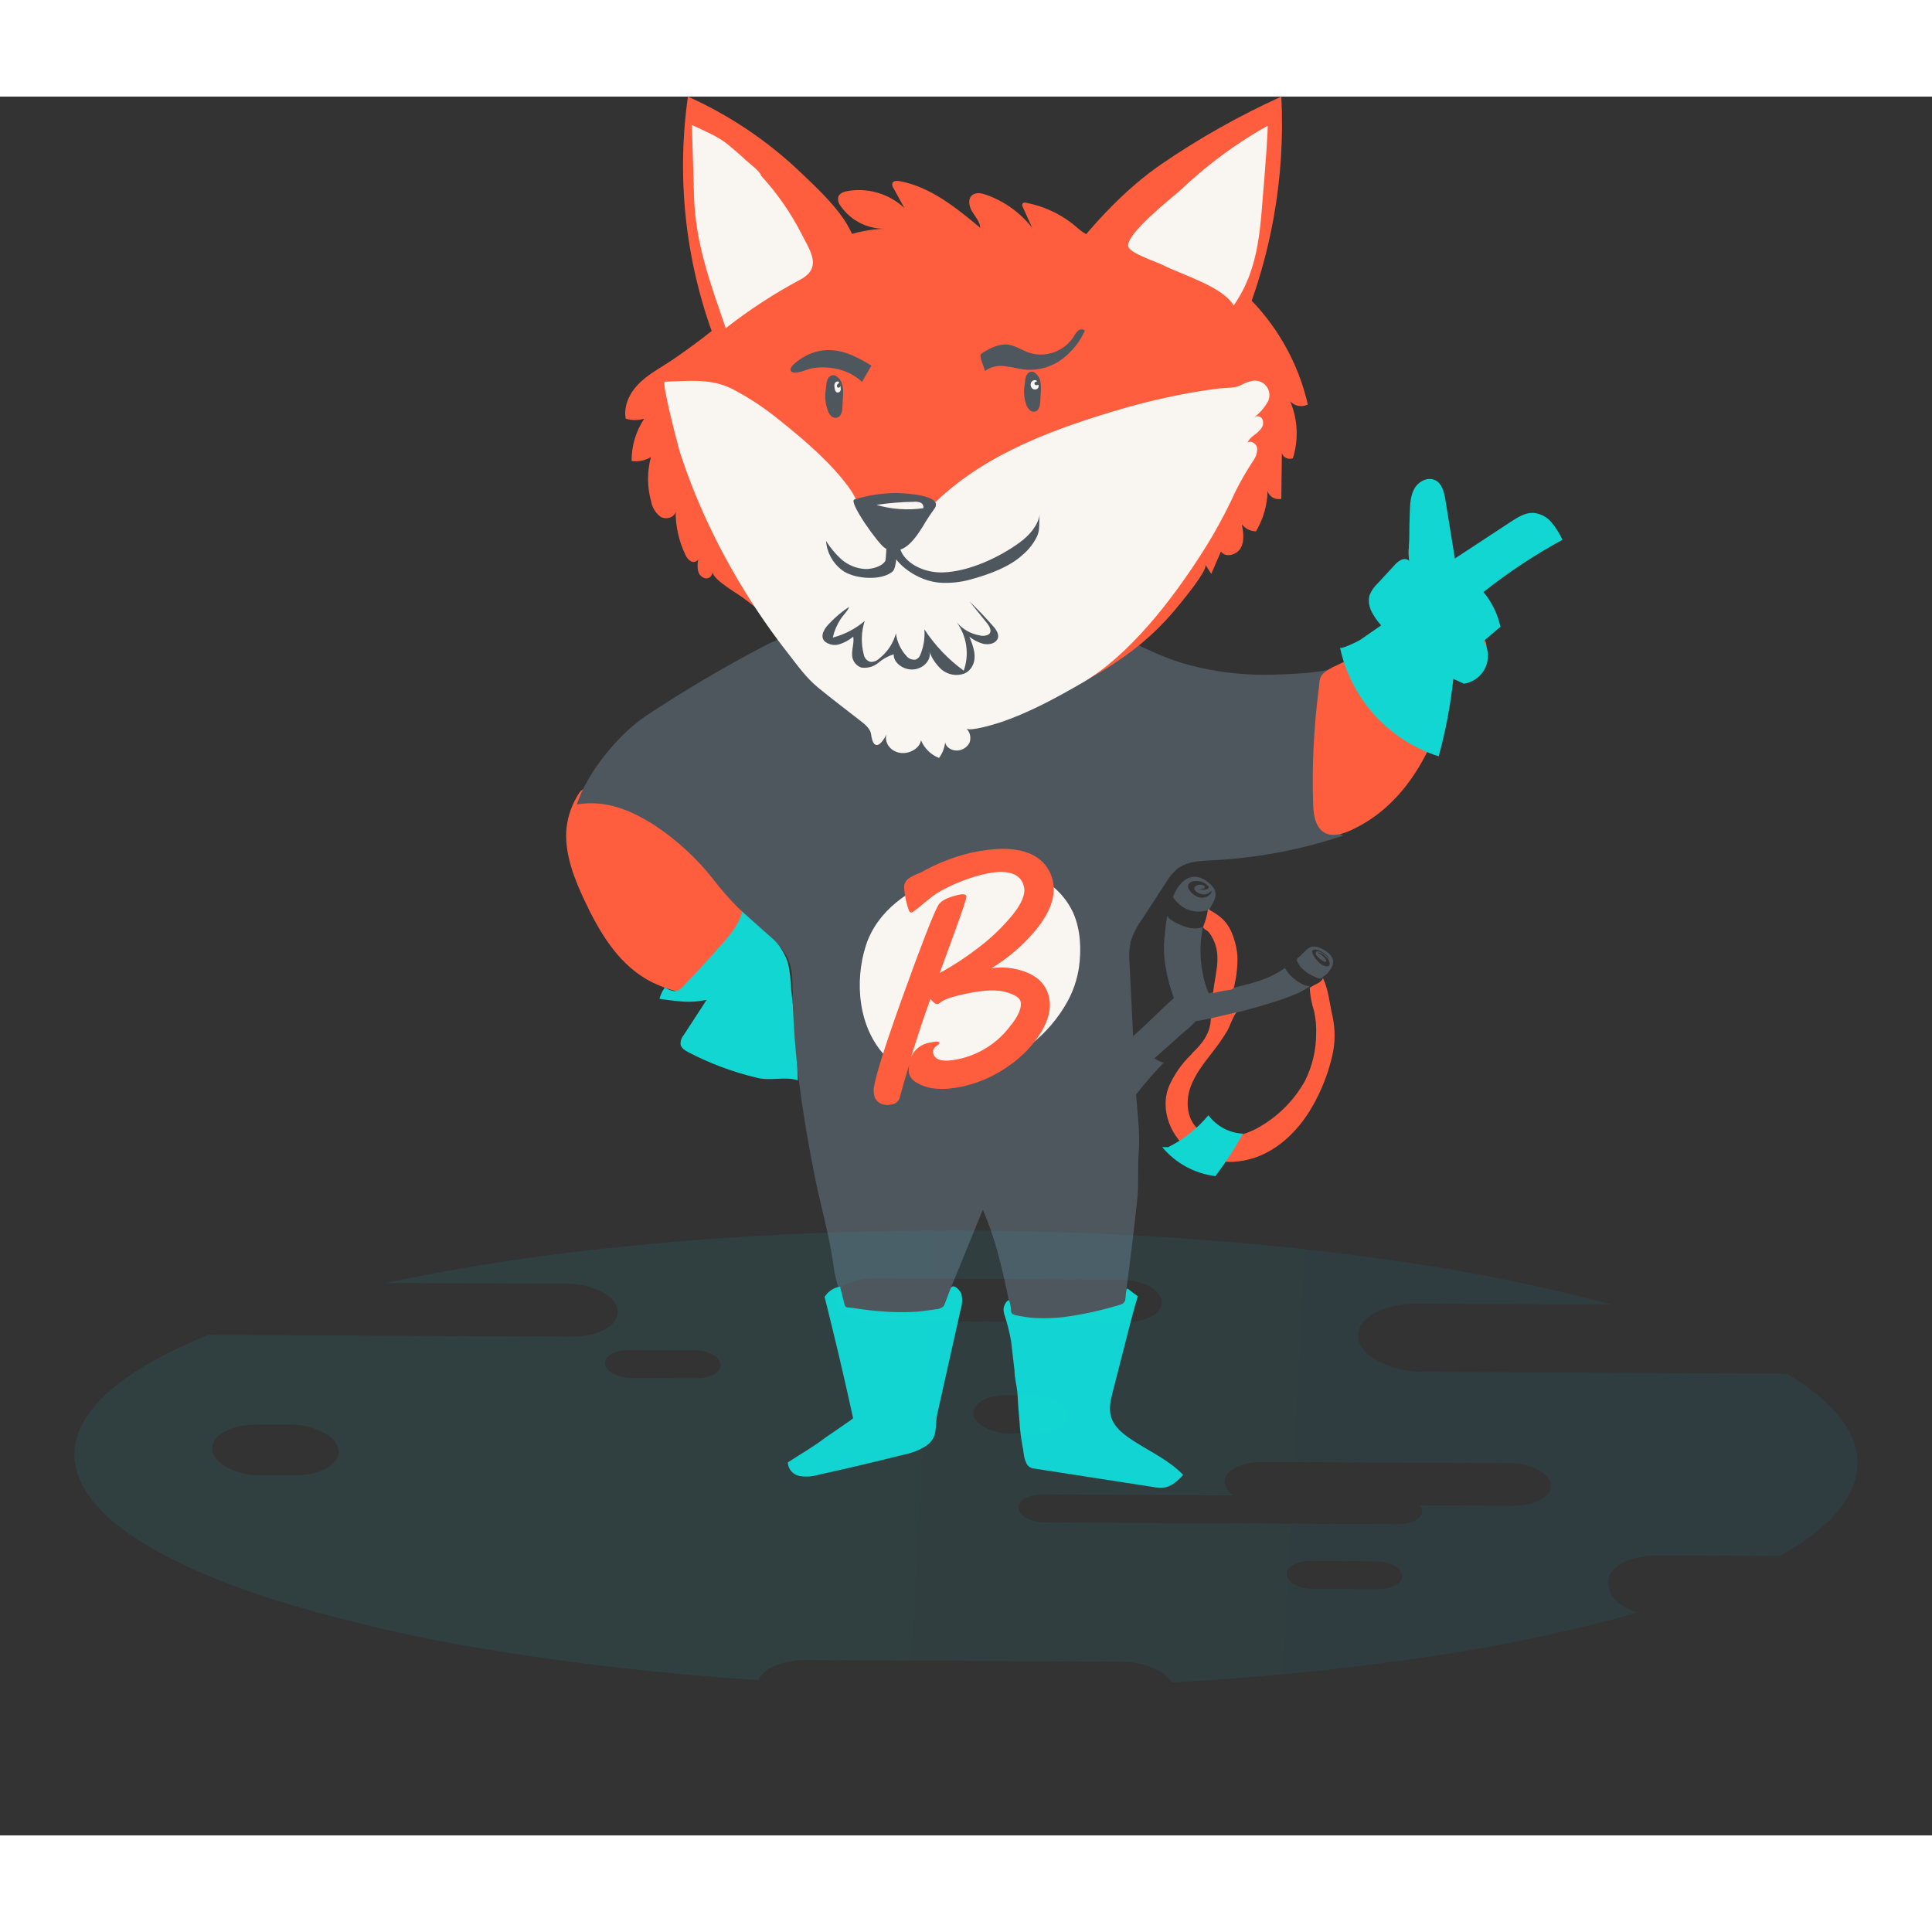 <svg id="ecQdtyBIjq41" xmlns="http://www.w3.org/2000/svg" xmlns:xlink="http://www.w3.org/1999/xlink" viewBox="0 0 500 450" width="450px" shape-rendering="geometricPrecision" text-rendering="geometricPrecision"><rect x="0" y="0" width="500" height="450" fill="#333333" stroke="none"/><defs><linearGradient id="ecQdtyBIjq441-fill" x1="63.907" y1="52.861" x2="409.237" y2="70.958" spreadMethod="pad" gradientUnits="userSpaceOnUse"><stop id="ecQdtyBIjq441-fill-0" offset="0%" stop-color="rgb(18,214,209)"/><stop id="ecQdtyBIjq441-fill-1" offset="100%" stop-color="rgb(18,169,214)"/></linearGradient></defs><g id="ecQdtyBIjq42"><g id="ecQdtyBIjq43"><path id="ecQdtyBIjq44" d="M0,190.44C-0.19,196.6,2.16,202.55,4.79,208.13C8.48,215.98,13.12,223.88,20.58,228.3C25.47,231.2,31.17,232.3,36.74,233.46C41.56,234.41,46.42,235.37,51.33,235.28C53.9,235.23,56.96,234.53,57.86,232.12C58.54,230.28,57.64,228.27,56.72,226.55C53.001,219.81,48.747,213.38,44,207.32C41,203.46,37.66,199.94,34.36,196.37C32.604,194.71,31.004,192.892,29.58,190.94C28.645,189.275,27.51,187.73,26.2,186.34C21.949,182.198,16.424,179.612,10.52,179C9.058,178.847,7.586,178.823,6.12,178.93C4.17,179.08,3.82,179.41,2.84,181.09C1.147,183.929,0.172,187.139,0,190.44Z" transform="matrix(1 0 0 1 146.525 0)" fill="rgb(255,94,62)" stroke="none" stroke-width="1"/><path id="ecQdtyBIjq45" d="M40.22,219.45C43.04,216.27,46.04,212.6,45.79,208.35C45.84,209.2,49.02,211.78,49.66,212.56C50.79,213.94,51.66,215.56,52.85,216.89C54.464,218.633,55.812,220.604,56.85,222.74C58.1,225.57,58.03,229.38,58.38,232.43Q59.64,243.43,59.96,254.58C56.49,253.52,52.96,254.82,49.41,253.94C43.221,252.477,37.239,250.25,31.6,247.31C30.73,246.84,29.79,246.24,29.6,245.31C29.548,244.429,29.838,243.562,30.41,242.89L36.36,233.75C34.267,234.212,32.116,234.357,29.98,234.18C29.34,234.18,24.12,233.58,24.15,233.47C24.431,232.416,24.909,231.425,25.56,230.55C26.253,231.02,27.036,231.341,27.86,231.49C29.53,231.66,30.76,229.63,31.86,228.56C34.76,225.61,37.49,222.53,40.22,219.45Z" transform="matrix(1 0 0 1 146.525 0)" fill="rgb(18,214,209)" stroke="none" stroke-width="1"/><path id="ecQdtyBIjq46" d="M189.69,231.89C190.11,231.61,190.59,231.4,191.03,231.15C191.517,230.831,192.025,230.543,192.55,230.29C191.559,230.188,190.608,229.845,189.78,229.29C188.853,228.75,188.01,228.076,187.28,227.29C186.881,226.85,186.523,226.375,186.21,225.87C186.166,225.795,186.126,225.719,186.09,225.64C186.068,225.605,186.031,225.583,185.99,225.58C185.967,225.574,185.943,225.574,185.92,225.58C185.45,225.87,185.03,226.21,184.54,226.48C183.8,226.9,183.03,227.28,182.29,227.7C180.394,228.523,178.434,229.192,176.43,229.7Q173.3,230.51,170.19,231.2L166.29,232.07C165.675,230.647,165.202,229.166,164.88,227.65C164.517,225.964,164.289,224.252,164.2,222.53C164.109,220.734,164.183,218.933,164.42,217.15C164.52,216.39,164.66,215.64,164.82,214.91C162.37,215.83,159.89,214.91,157.66,213.72C156.51,213.12,155.86,212.65,155.58,212.02C155.291,213.466,155.097,214.929,155,216.4C154.578,219.284,154.611,222.216,155.1,225.09C155.564,227.888,156.288,230.636,157.26,233.3C153.15,236.97,149.35,241.08,145.04,244.53C142.41,246.64,137.59,249.3,141.96,252.76C144.36,254.68,147.66,252.66,149.57,251.11C152.15,249.01,154.63,246.79,157.09,244.56C158.64,243.15,160.18,241.85,161.77,240.48C162.141,240.056,162.539,239.655,162.96,239.28C170.121,238.016,177.185,236.252,184.1,234C185.999,233.394,187.865,232.69,189.69,231.89Z" transform="matrix(1 0 0 1 146.525 0)" fill="rgb(79,87,94)" stroke="none" stroke-width="1"/><path id="ecQdtyBIjq47" d="M166.85,209.65C168.54,206.85,168.65,205.22,165.91,203.16C161.76,200.04,158.59,203.21,157.03,207.16L157.03,207.16C157.13,207.31,157.24,207.45,157.34,207.59C158.161,208.708,159.238,209.613,160.48,210.23C161.111,210.531,161.786,210.73,162.48,210.82C162.7,210.82,162.92,210.9,163.15,210.91C163.41,210.925,163.67,210.925,163.93,210.91C164.637,210.881,165.338,210.77,166.02,210.58C166.133,210.588,166.247,210.588,166.36,210.58C166.53,210.2,166.68,209.92,166.85,209.65ZM163.65,207.2C162.669,206.867,161.832,206.207,161.28,205.33C161.087,205.085,160.965,204.79,160.93,204.48C160.922,204.122,161.072,203.778,161.34,203.54C161.603,203.299,161.929,203.136,162.28,203.07C163.767,202.776,165.296,203.307,166.28,204.46L166.28,204.46C166.59,205.06,165.28,205.29,164.93,205.28C164.406,205.241,163.893,205.116,163.41,204.91C163.935,205.11,164.515,205.11,165.04,204.91C165.2,204.84,165.36,204.69,165.32,204.52C165.29,204.432,165.23,204.358,165.15,204.31C164.517,203.862,163.677,203.838,163.02,204.25C162.832,204.351,162.684,204.513,162.6,204.71C162.533,204.957,162.58,205.222,162.73,205.43C162.886,205.629,163.079,205.796,163.3,205.92C163.874,206.299,164.553,206.488,165.24,206.46C165.939,206.426,166.578,206.053,166.95,205.46C167.07,205.88,166.904,206.329,166.54,206.57C165.754,207.273,164.657,207.512,163.65,207.2Z" transform="matrix(1 0 0 1 146.525 0)" fill="rgb(79,87,94)" stroke="none" stroke-width="1"/><path id="ecQdtyBIjq48" d="M195.88,227.8L196.74,227.14C197.053,226.864,197.331,226.552,197.57,226.21C197.783,225.927,197.971,225.626,198.13,225.31C198.431,224.758,198.54,224.121,198.44,223.5C198.16,221.9,196.44,220.94,195.08,220.34C194.44,220.01,193.712,219.891,193,220C192.421,220.172,191.897,220.493,191.48,220.93C191.09,221.29,190.73,221.67,190.35,222.04C190.11,222.26,189.86,222.47,189.63,222.69C189.4,222.91,189.15,223.02,189.1,223.28C189.075,223.382,189.075,223.488,189.1,223.59C189.452,224.508,190.034,225.321,190.79,225.95L191.26,226.36C192.282,227.131,193.419,227.735,194.63,228.15C194.767,228.216,194.918,228.251,195.07,228.25C195.382,228.194,195.667,228.036,195.88,227.8ZM196.56,225.06C195.721,224.846,194.978,224.356,194.45,223.67C193.789,223.04,193.307,222.246,193.05,221.37C192.91,220.55,194.05,220.73,194.51,220.85C195.559,221.201,196.5,221.818,197.24,222.64L197.58,223.18C196.93,222.42,196.121,221.812,195.21,221.4C194.69,221.18,193.93,220.97,193.99,221.78C193.99,222.35,195.23,223.29,195.64,223.58C196.42,224.13,197.1,224.08,196.45,223.11C195.947,222.455,195.291,221.933,194.54,221.59L194.65,221.48C195.669,221.727,196.562,222.339,197.16,223.2C197.75,224,197.92,225.31,196.56,225.06Z" transform="matrix(1 0 0 1 146.525 0)" fill="rgb(79,87,94)" stroke="none" stroke-width="1"/><path id="ecQdtyBIjq49" d="M198,188.81C196.4,186.93,196.3,184.95,196,181.13C195.658,176.041,195.762,170.931,196.31,165.86C196.96,159.69,197.56,153.65,198.54,147.51C198.24,149.38,182.24,149.65,180.35,149.64C174.055,149.608,167.788,148.802,161.69,147.24C155.81,145.74,150.69,143.24,145.33,140.65C139.57,137.81,132.51,136.52,126.16,135.89C119.27,135.21,112.49,137.01,105.74,136.51C103.62,136.35,101.61,135.51,99.5,135.25C95.828,134.885,92.134,134.801,88.45,135C75.81,135.28,62.23,136.42,50.93,142.36C40.639,147.76,30.627,153.674,20.93,160.08C13.63,164.91,5.48,174.78,2.75,183.2C10.35,181.91,16.91,184.74,23.14,188.75C28.775,192.528,33.789,197.16,38,202.48C39.98,205.083,42.132,207.552,44.44,209.87C47.05,212.32,49.77,214.64,52.44,217.06C54.396,218.654,56.032,220.605,57.26,222.81C58.59,225.58,58.57,228.81,58.61,231.81C58.8,247.94,61.24,263.94,64.39,279.73C65.9,287.31,68.18,294.92,69.18,302.58C70.04,309.19,73.56,315.89,75.49,322.36C75.65,322.88,86.93,321.07,87.93,320.89C93.18,319.97,96.24,316.41,98.23,311.55L107.83,288.09C111.83,297.25,113.56,306.76,115.59,316.48C115.773,317.755,116.19,318.986,116.82,320.11C118.248,322.028,120.543,323.101,122.93,322.97C125.93,322.97,128.93,321.9,131.93,321.7C132.65,321.65,143.19,320.7,142.99,321.9C144.33,313.85,145.41,305.75,146.4,297.66Q147.16,291.45,147.81,285.23C148.23,281.23,147.86,277.05,148.19,273C148.62,267.72,147.66,262,147.4,256.68L145.8,224.4C145.617,222.503,145.712,220.59,146.08,218.72C146.716,216.67,147.689,214.74,148.96,213.01L155.13,203.54C155.925,202.16,156.938,200.917,158.13,199.86C160.61,197.93,163.99,197.81,167.13,197.65C178.662,197.074,190.062,194.938,201.02,191.3C199.901,190.617,198.884,189.779,198,188.81Z" transform="matrix(1 0 0 1 146.525 0)" fill="rgb(79,87,94)" stroke="none" stroke-width="1"/><path id="ecQdtyBIjq410" d="M188.06,93.61C187.509,93.816,186.898,93.792,186.364,93.544C185.83,93.296,185.418,92.844,185.22,92.29L185.08,104.1C183.553,104.468,182,103.596,181.52,102.1C181.433,105.77,180.399,109.356,178.52,112.51C177.086,112.497,175.738,111.821,174.87,110.68C175.24,112.68,175.59,114.97,174.59,116.8C173.59,118.63,170.65,119.43,169.45,117.73L166.95,123.52L165.4,121.11C166.28,122.47,158.67,131.5,157.64,132.74C154.348,136.694,150.618,140.26,146.52,143.37C138.22,149.67,127.59,155.37,117.35,157.54C114.85,158.06,112.75,157.41,110.29,157.01C106.53,156.41,102.7,156.34,98.92,155.68C90.909,154.254,83.115,151.804,75.73,148.39C68.637,145.111,61.842,141.223,55.42,136.77C52.19,134.56,49.04,132.23,45.95,129.83C44.23,128.5,38.33,125.29,37.84,123.08C37.846,123.549,37.644,123.996,37.29,124.303C36.935,124.609,36.463,124.744,36,124.67C35.041,124.42,34.311,123.642,34.12,122.67C33.955,121.705,33.975,120.717,34.18,119.76C33.752,120.435,32.86,120.64,32.18,120.22C31.542,119.771,31.055,119.14,30.78,118.41C29.143,114.943,28.306,111.153,28.33,107.32C28.12,108.91,25.93,109.55,24.52,108.79C23.19,107.859,22.284,106.438,22,104.84C20.942,101.066,20.918,97.077,21.93,93.29C20.432,94.198,18.662,94.552,16.93,94.29C16.911,90.403,18.049,86.598,20.2,83.36C18.641,83.83,16.979,83.83,15.42,83.36C14.83,80.26,16.24,77.06,18.37,74.75C20.94,71.94,24.52,70.15,27.64,68.04C34.669,63.231,41.352,57.934,47.64,52.19C52.87,47.52,60.12,41.04,67.78,42.37L61.78,41.37C64.37,39.02,68.22,37.59,71.47,36.37C75.05,35.028,78.828,34.291,82.65,34.19C78.011,34.322,73.623,32.089,71,28.26C70.481,27.63,70.262,26.805,70.4,26C70.71,25,71.85,24.62,72.85,24.44C78.165,23.53,83.6,25.158,87.54,28.84L84.69,23.67C84.435,23.314,84.334,22.871,84.41,22.44C84.65,21.76,85.58,21.74,86.28,21.87C94.28,23.36,100.91,28.75,107.17,33.96C107.09,32.39,105.91,31.14,105.09,29.8C104.27,28.46,103.86,26.5,105.09,25.5C106.09,24.7,107.5,24.99,108.69,25.41C113.384,27.069,117.511,30.027,120.59,33.94L118.16,28.55C118.03,28.25,117.91,27.88,118.16,27.63C118.41,27.38,118.72,27.42,119.03,27.48C123.348,28.301,127.414,30.123,130.9,32.8C132.32,33.91,133.9,35.63,135.79,36.01C137.42,36.36,139.24,36.01,140.95,36.32C151.95,38.32,167.46,43.4,175.82,51.23C183.848,58.942,189.45,68.83,191.94,79.68C190.404,80.476,188.523,80.13,187.37,78.84C189.353,83.524,189.597,88.762,188.06,93.61Z" transform="matrix(1 0 0 1 146.525 0)" fill="rgb(255,94,62)" stroke="none" stroke-width="1"/><path id="ecQdtyBIjq411" d="M168.72,111.1Q166.72,114.75,164.46,118.24C156.88,130.08,145.85,144.56,133.58,151.7C127.02,155.5,119.58,159.58,112.07,162.04C110.99,162.4,104.39,164.41,103.55,163.51C104.515,164.456,104.85,165.872,104.41,167.15C103.745,168.506,102.327,169.328,100.82,169.23C99.24,169.14,97.82,167.87,98.12,166.6C98.04,168.248,97.473,169.835,96.49,171.16C94.38,170.32,92.696,168.665,91.82,166.57C91.56,168.57,88.92,170.21,86.45,169.84C83.77,169.44,82.26,167.06,82.91,165.01C81.4,168.11,79.47,169.33,78.91,165.01C78.72,163.61,77.4,162.51,76.15,161.54C72.51,158.69,68.77,155.89,65.22,152.97C62.15,150.46,59.85,147.2,57.5,144.19C49.299,133.727,42.311,122.368,36.67,110.33C33.931,104.479,31.547,98.468,29.53,92.33C29.06,90.89,24.6,73.8,25.53,73.78C32.05,73.64,37.3,72.83,42.98,75.66C47.447,77.988,51.654,80.784,55.53,84C61.9,89.09,68.47,94.77,73.06,101C74.03,102.301,74.821,103.728,75.41,105.24C75.54,105.58,75.66,105.93,75.79,106.24C76.79,108.8,79.4,109.62,81.79,110.24C84.46,110.88,87.47,111.81,90,110.24C91.192,109.41,92.271,108.428,93.21,107.32C106.02,93.67,123.87,86.8,141.4,81.52C147.396,79.696,153.485,78.191,159.64,77.01Q164.26,76.12,168.92,75.54C170.32,75.36,171.92,75.44,173.3,75.14C174.68,74.84,175.79,73.88,177.22,73.65C178.761,73.208,180.413,73.794,181.33,75.109C182.247,76.424,182.227,78.176,181.28,79.47C180.426,80.863,179.313,82.078,178,83.05C178.326,82.776,178.759,82.664,179.177,82.743C179.596,82.822,179.957,83.086,180.16,83.46C180.521,84.261,180.41,85.196,179.87,85.89C179.342,86.567,178.711,87.158,178,87.64C177.288,88.124,176.708,88.777,176.31,89.54C177.31,88.87,178.68,89.87,178.84,91.04C178.857,92.22,178.477,93.372,177.76,94.31C176.059,96.877,174.523,99.549,173.16,102.31C171.81,105.28,170.31,108.22,168.72,111.1Z" transform="matrix(1 0 0 1 146.525 0)" fill="rgb(249,246,242)" stroke="none" stroke-width="1"/><path id="ecQdtyBIjq412" d="M92.33,111.2C89.94,115.03,86.96,119.07,82.58,116.89C80.92,116.07,72.94,104.78,74.58,104.28C77.957,103.23,81.464,102.661,85,102.59C87.12,102.59,98.28,103.04,95.16,106.86C94.141,108.256,93.196,109.704,92.33,111.2Z" transform="matrix(1 0 0 1 146.525 0)" fill="rgb(79,87,94)" stroke="none" stroke-width="1"/><path id="ecQdtyBIjq413" d="M67.62,81C67.79,81.654,68.135,82.249,68.62,82.72C69.143,83.185,69.905,83.261,70.51,82.91C71.41,82.28,71.51,80.91,71.51,79.91C71.58,78.13,71.91,76.14,71.42,74.39C71.12,73.32,69.85,71.63,68.55,72.22C67.25,72.81,67.37,74.61,67.2,75.7C66.898,77.474,67.042,79.296,67.62,81Z" transform="matrix(1 0 0 1 146.525 0)" fill="rgb(79,87,94)" stroke="none" stroke-width="1"/><path id="ecQdtyBIjq414" d="M119,79.55C119.176,80.169,119.523,80.727,120,81.16C120.49,81.595,121.203,81.668,121.77,81.34C122.61,80.74,122.68,79.42,122.71,78.5C122.77,76.83,123.08,74.96,122.63,73.32C122.34,72.32,121.15,70.73,119.93,71.32C118.71,71.91,118.82,73.56,118.66,74.59C118.364,76.246,118.481,77.95,119,79.55Z" transform="matrix(1 0 0 1 146.525 0)" fill="rgb(79,87,94)" stroke="none" stroke-width="1"/><path id="ecQdtyBIjq415" d="M93.73,125.25C94.583,125.499,95.457,125.673,96.34,125.77C99.247,126.007,102.173,125.705,104.97,124.88C109.62,123.61,114.81,121.66,118.07,118.64C119.712,117.279,121.034,115.571,121.94,113.64C122.73,111.71,122.26,110.01,122.57,108.11C122.09,110.98,119.95,113.53,117.29,115.45C112.29,119.1,104.38,122.93,97.51,123.14C93.35,123.27,89.09,121.52,87.1,118.49C86.684,117.755,86.349,116.977,86.1,116.17L83.79,116.55C83.831,116.732,83.881,116.913,83.94,117.09C85.08,120.63,89.32,123.94,93.73,125.25Z" transform="matrix(1 0 0 1 146.525 0)" fill="rgb(79,87,94)" stroke="none" stroke-width="1"/><path id="ecQdtyBIjq416" d="M82.58,120.18C81.69,121.62,79.15,122.33,77.33,122.26C75.06,122.118,72.901,121.229,71.19,119.73C69.675,118.333,68.35,116.743,67.25,115C67.476,118.004,68.994,120.761,71.41,122.56C74.28,124.81,81.58,125.49,84.54,122.85C85.44,122.05,86.1,116.4,84.54,115.94C83.999,115.78,83.429,115.739,82.87,115.82C82.885,117.234,82.805,118.647,82.63,120.05Z" transform="matrix(1 0 0 1 146.525 0)" fill="rgb(79,87,94)" stroke="none" stroke-width="1"/><path id="ecQdtyBIjq417" d="M183.1,31.29C180.858,43.835,176.876,56.006,171.27,67.45C171.75,66.45,167.47,62.25,166.78,61.59C164.815,59.636,162.493,58.078,159.94,57C157.89,56.22,155.83,56.3,153.82,55.32C150.82,53.87,148.04,52.02,145.17,50.39C142.5,48.87,140.05,47.23,137.53,45.53C135.01,43.83,132.16,43.16,129.67,41.58C136.77,32.58,144.67,23.91,154.13,17.42C163.922,10.727,174.278,4.898,185.08,0C185.622,10.471,184.958,20.97,183.1,31.29Z" transform="matrix(1 0 0 1 146.525 0)" fill="rgb(255,94,62)" stroke="none" stroke-width="1"/><path id="ecQdtyBIjq418" d="M78.58,50.14C77.22,44.14,75.32,36.87,71.86,31.75C68.93,27.42,64.54,23.3,60.73,19.67C52.183,11.495,42.3,4.843,31.51,0C28.398,21.902,31.052,44.237,39.21,64.8C51.801,60.379,63.992,54.893,75.65,48.4" transform="matrix(1 0 0 1 146.525 0)" fill="rgb(255,94,62)" stroke="none" stroke-width="1"/><path id="ecQdtyBIjq419" d="M62.7,45.81C62.085,46.444,61.369,46.972,60.58,47.37C53.802,50.99,47.351,55.193,41.3,59.93C37.38,48.54,33.47,38,33.1,26C32.91,19.75,32.73,13.6,32.54,7.36C35.9,8.96,39.38,10.27,42.17,12.67C43.65,13.94,45.17,15.17,46.55,16.51C47.23,17.15,50.4,19.51,50.4,20.43C54.572,24.979,58.114,30.068,60.93,35.56C62.8,39.27,65.37,42.91,62.7,45.81Z" transform="matrix(1 0 0 1 146.525 0)" fill="rgb(249,246,242)" stroke="none" stroke-width="1"/><path id="ecQdtyBIjq420" d="M69,140C72.046,139.217,74.871,137.746,77.26,135.7C76.361,138.481,76.27,141.46,77,144.29C77.128,145.244,77.812,146.031,78.74,146.29C79.579,146.336,80.399,146.027,81,145.44C83.122,143.792,84.646,141.495,85.34,138.9C85.612,141.06,86.54,143.085,88,144.7C88.572,145.457,89.512,145.84,90.45,145.7C91.058,145.465,91.521,144.957,91.7,144.33C92.535,142.285,92.877,140.072,92.7,137.87C95.425,142.021,98.877,145.645,102.89,148.57C104.39,144.343,103.701,139.648,101.05,136.03C102.583,137.843,104.709,139.055,107.05,139.45C107.826,139.671,108.659,139.57,109.36,139.17C110.29,138.43,109.62,137.17,108.91,136.27L104.38,130.65C106.48,132.65,108.49,134.77,110.38,136.92C111.31,137.92,112.25,139.31,111.58,140.48C110.91,141.65,109.29,141.9,107.91,141.61C106.606,141.25,105.39,140.623,104.34,139.77C105.4,142.31,106.43,145.15,105.01,147.56C104.571,148.326,103.903,148.935,103.1,149.3C101.09,150.049,98.833,149.668,97.18,148.3C95.785,147.046,94.706,145.48,94.03,143.73C94.53,145.83,92.43,148.09,89.81,148.26C87.19,148.43,84.67,146.47,84.76,144.33C83.287,144.79,81.926,145.549,80.76,146.56C79.523,147.575,77.909,148.008,76.33,147.75C74.84,147.212,73.888,145.75,74,144.17C74,142.7,74.54,141.23,74.29,139.77C73.251,140.642,72.052,141.304,70.76,141.72C69.41,142.156,67.93,141.861,66.85,140.94C65.59,139.53,66.85,137.58,68.22,136.24C69.72,134.656,71.398,133.25,73.22,132.05C72.84,133.19,71.68,134.19,71.01,135.24C70.063,136.695,69.382,138.307,69,140Z" transform="matrix(1 0 0 1 146.525 0)" fill="rgb(79,87,94)" stroke="none" stroke-width="1"/><path id="ecQdtyBIjq421" d="M239.67,116.1C242.21,116.62,244.51,118.67,244.2,121.2C243.74,124.96,238.71,126.01,236.32,128.95C238.778,130.53,239.978,133.483,239.32,136.33C238.924,137.709,237.902,138.821,236.56,139.33C237.795,140.146,238.408,141.631,238.11,143.08C237.776,144.5,236.867,145.717,235.6,146.44C234.525,147.058,233.333,147.443,232.1,147.57C231.48,147.65,230.69,147.39,230.16,147.83C229.63,148.27,229.4,149.99,229.23,150.67C228.59,153.09,228.23,155.67,227.48,158C223.39,171,216.35,183.67,203.38,189.73C201.38,190.66,198.76,191.64,196.59,190.66C193.94,189.46,193.44,185.99,193.32,183.43C192.981,173.263,193.48,163.085,194.81,153C195,151.37,194.81,150.2,196.26,149C197.242,148.255,198.318,147.643,199.46,147.18C202.172,145.947,204.67,144.289,206.86,142.27C208.7,140.47,209.99,138.41,212.74,137.87C209.74,135.87,208.41,131.67,210.41,128.5C212.579,125.402,216.817,124.588,219.98,126.66C218.29,122.66,217.15,117.37,218.91,113.23C219.219,112.406,219.788,111.704,220.53,111.23C221.787,110.634,223.269,110.776,224.39,111.6C225.63,112.43,231.02,119.46,229.66,120.82C232.02,118.69,234.59,116.46,237.75,116.06C238.388,115.969,239.036,115.982,239.67,116.1Z" transform="matrix(1 0 0 1 146.525 0)" fill="rgb(255,94,62)" stroke="none" stroke-width="1"/><path id="ecQdtyBIjq422" d="M117.32,342.85C117.428,344.948,117.679,347.036,118.07,349.1C118.4,350.49,118.35,351.97,118.94,353.3C119.257,354.348,120.215,355.072,121.31,355.09L125.7,355.77L134.46,357.13L151.81,359.82C152.856,360.039,153.931,360.08,154.99,359.94C156.89,359.58,158.35,358.11,159.68,356.71C156.35,353.18,151.59,350.9,147.48,348.32C144.72,346.58,141.74,344.55,140.95,341.39C140.43,339.32,140.95,337.16,141.48,335.09L144.81,322.09L146.5,315.53C146.93,313.83,147.45,312.16,147.94,310.48L146.19,309.18C145.87,308.93,145.49,308.47,145.05,308.5C144.876,309.337,144.762,310.186,144.71,311.04C144.692,311.305,144.631,311.565,144.53,311.81C144.18,312.58,142.98,312.81,142.26,312.98C137.842,314.303,133.324,315.266,128.75,315.86C126.387,316.137,124.006,316.224,121.63,316.12C120.414,316.063,119.204,315.916,118.01,315.68C117.37,315.55,115.59,315.41,115.28,314.8C115.171,314.519,115.117,314.221,115.12,313.92C115.071,313.086,114.899,312.264,114.61,311.48C113.84,311.6,113.24,313.03,113.19,313.7C113.188,314.246,113.273,314.79,113.44,315.31C114.181,317.537,114.753,319.817,115.15,322.13L116.03,329.71C116.03,331.71,116.67,333.71,116.79,335.66C116.92,337.92,117.07,340.29,117.29,342.58Z" transform="matrix(1 0 0 1 146.525 0)" fill="rgb(18,214,209)" stroke="none" stroke-width="1"/><path id="ecQdtyBIjq423" d="M168.36,231.79C169.488,231.519,170.629,231.308,171.78,231.16C172.055,231.142,172.321,231.053,172.55,230.9C172.805,230.629,172.951,230.273,172.96,229.9C173.531,227.449,173.786,224.936,173.72,222.42C173.539,220.14,172.961,217.91,172.01,215.83C170.69,213.06,168.7,211.69,166.11,210.27C165.981,211.173,165.787,212.065,165.53,212.94C165.4,213.37,165.26,213.81,165.09,214.23C164.86,214.84,164.69,214.89,165.09,215.3C165.49,215.71,165.97,215.85,166.35,216.3C166.826,216.918,167.229,217.589,167.55,218.3C169.65,222.8,167.86,227.37,167.42,231.98C167.75,232,168.06,231.87,168.36,231.79Z" transform="matrix(1 0 0 1 146.525 0)" fill="rgb(255,94,62)" stroke="none" stroke-width="1"/><path id="ecQdtyBIjq424" d="M161.79,247.89C159.266,250.297,157.259,253.192,155.89,256.4C153.68,262.28,156.48,269.4,161.68,272.86C166.88,276.32,173.92,276.51,179.68,274.05C185.44,271.59,190.01,266.8,193.11,261.35C195.429,257.321,197.148,252.976,198.21,248.45C199.038,245.034,199.082,241.475,198.34,238.04C197.55,234.71,197.34,231.29,195.86,228.12C195.606,228.733,195.121,229.221,194.51,229.48C194.25,229.65,192.43,230.48,192.43,230.7C192.559,232.739,192.938,234.754,193.56,236.7C194.001,238.668,194.179,240.685,194.09,242.7C194.067,246.867,193.085,250.973,191.22,254.7C188.474,259.635,184.445,263.736,179.56,266.57C177.238,267.949,174.665,268.85,171.99,269.22C168.99,269.61,165.78,269.22,163.54,267.22C160.69,264.71,160.28,260.28,161.46,256.68C162.64,253.08,165.12,250.07,167.46,247.05C168.761,245.376,169.966,243.63,171.07,241.82C171.52,241.09,172.99,237.12,173.58,236.97L166.85,238.52C166.73,242.41,164.71,244.99,162.06,247.52Z" transform="matrix(1 0 0 1 146.525 0)" fill="rgb(255,94,62)" stroke="none" stroke-width="1"/><path id="ecQdtyBIjq425" d="M154.79,249.84C149.606,255.233,144.985,261.14,141,267.47C139,265.47,139.15,262.29,139.58,259.47C140.11,256.089,140.868,252.748,141.85,249.47C142.42,247.56,143.54,241.62,145.57,241.13C146.48,243.172,147.739,245.04,149.29,246.65C149.79,247.21,154.09,250.57,154.79,249.84Z" transform="matrix(1 0 0 1 146.525 0)" fill="rgb(79,87,94)" stroke="none" stroke-width="1"/><path id="ecQdtyBIjq426" d="M221.19,118.8C221.104,120.383,221.498,121.955,222.32,123.31C222.595,123.809,222.981,124.237,223.45,124.56C223.93,124.884,224.534,124.962,225.08,124.77C225.588,124.509,225.954,124.037,226.08,123.48C226.215,122.921,226.266,122.344,226.23,121.77L226.17,118.89C226.15,114.62,221.42,114.64,221.19,118.8Z" transform="matrix(1 0 0 1 146.525 0)" fill="rgb(249,246,242)" stroke="none" stroke-width="1"/><path id="ecQdtyBIjq427" d="M220.44,131.12C221.438,131.441,222.197,132.26,222.44,133.28C222.813,134.611,222.473,136.04,221.54,137.06C220.568,138.058,219.111,138.411,217.79,137.97C213.71,136.52,217.08,130.24,220.44,131.12Z" transform="matrix(1 0 0 1 146.525 0)" fill="rgb(249,246,242)" stroke="none" stroke-width="1"/><path id="ecQdtyBIjq428" d="M97.59,202.08C88.79,204.94,80.52,210.69,77.59,219.62C74.53,229.12,75.59,241.16,82.85,248.57C84.17,249.92,85.52,251.57,87.36,249.86C87.64,249.6,87.96,249.25,88.36,249.34C88.76,249.43,88.78,249.67,88.91,249.91C89.62,251.24,90.05,252.91,91.45,253.49C92.875,253.928,94.359,254.144,95.85,254.13C98.853,254.243,101.857,253.906,104.76,253.13C110.525,251.63,115.898,248.901,120.51,245.13C124.282,242.1,127.428,238.364,129.77,234.13C131.258,231.399,132.253,228.427,132.71,225.35C133.35,220.76,133.14,215.66,131.27,211.35C129.444,207.354,126.322,204.091,122.41,202.09C115,198.14,105.26,199.58,97.59,202.08Z" transform="matrix(1 0 0 1 146.525 0)" fill="rgb(249,246,242)" stroke="none" stroke-width="1"/><path id="ecQdtyBIjq429" d="M120.85,227.44C117.55,225.676,113.771,225.021,110.07,225.57C113.522,223.474,116.682,220.932,119.47,218.01Q127.39,209.76,125.96,203.06C125.257,199.641,122.795,196.852,119.49,195.73C115.93,194.34,110.98,194.33,104.6,195.73C100.242,196.785,96.047,198.426,92.13,200.61C90.13,201.61,87.29,202.2,87.47,204.84C87.609,206.76,88.002,208.654,88.64,210.47C88.75,210.77,88.93,211.12,89.25,211.16C89.468,211.156,89.677,211.075,89.84,210.93C92.32,209.18,94.34,207,96.99,205.55C100.258,203.757,103.734,202.373,107.34,201.43C112.57,200.08,117.55,200.17,118.49,204.54Q119.09,207.33,115.57,211.72C113.025,214.834,110.122,217.637,106.92,220.07C103.691,222.59,100.263,224.844,96.67,226.81Q96.81,226.36,100.26,216.97Q103.71,207.58,103.58,206.97C103.46,206.44,102.82,206.31,101.64,206.56Q97.19,207.56,96.26,209.33Q94.44,212.55,87.43,231.97Q80.42,251.39,79.64,256.41C79.542,257.13,79.576,257.862,79.74,258.57C79.928,259.382,80.451,260.076,81.18,260.48C82.095,260.988,83.175,261.111,84.18,260.82C85.166,260.743,86.005,260.073,86.3,259.13C86.81,257.18,87.66,254.27,88.82,250.39C88.617,251.239,88.596,252.122,88.76,252.98C89.145,254.003,89.917,254.833,90.91,255.29Q95.13,257.79,102.55,256.19C106.898,255.242,111.004,253.407,114.61,250.8C117.993,248.488,120.852,245.489,123,242Q125.84,237.17,125,233.27C124.539,230.811,123.007,228.685,120.82,227.47M115.14,240.23C111.878,244.75,107.058,247.902,101.61,249.08C97.61,249.95,95.39,249.44,94.98,247.55C94.81,246.77,95.21,246.06,96.17,245.44C96.49,245.23,96.63,245.06,96.6,244.9C96.51,244.5,95.67,244.48,94.11,244.82C91.968,245.154,90.144,246.556,89.27,248.54Q91.78,240.35,94.27,233.54C95.08,234.54,95.73,234.96,96.21,234.85C96.21,234.85,96.69,234.56,97.5,234.02C98.31,233.48,100.31,232.85,103.5,232.17Q110.34,230.68,114.08,231.82C116.23,232.5,117.41,233.3,117.61,234.22C117.93,235.71,117.13,237.72,115.2,240.22" transform="matrix(1 0 0 1 146.525 0)" fill="rgb(255,94,62)" stroke="none" stroke-width="1"/><path id="ecQdtyBIjq430" d="M95.8,313.83C96.427,313.799,97.029,313.571,97.52,313.18C97.716,312.947,97.866,312.679,97.96,312.39L99.42,308.61C99.488,308.394,99.612,308.201,99.78,308.05C100.64,307.43,102.02,309.13,102.25,309.78C102.589,311.098,102.544,312.486,102.12,313.78L96.05,340.91C95.33,344.11,96.41,346.81,93.27,349.12C91.442,350.29,89.404,351.095,87.27,351.49Q76.27,354.25,65.27,356.68C63.675,357.157,61.991,357.26,60.35,356.98C58.668,356.635,57.434,355.195,57.35,353.48C60.47,351.43,63.82,349.54,66.79,347.28C67.6,346.65,74.29,342.19,74.26,342.03Q70.82,326.27,66.88,310.63C67.776,309.216,69.23,308.249,70.88,307.97L72.02,312.53C72.25,313.45,72.7,313.36,73.5,313.42C74.3,313.48,75.1,313.65,75.88,313.76C77.8,314.01,79.73,314.27,81.66,314.38C84.544,314.627,87.441,314.663,90.33,314.49C91.77,314.4,93.19,314.19,94.63,314C95,313.92,95.39,313.89,95.8,313.83Z" transform="matrix(1 0 0 1 146.525 0)" fill="rgb(18,214,209)" stroke="none" stroke-width="1"/><path id="ecQdtyBIjq431" d="M207.76,131C207.674,130.261,207.756,129.513,208,128.81C208.475,127.751,209.155,126.796,210,126L214.27,121.38C214.783,120.739,215.432,120.22,216.17,119.86C216.935,119.5,217.845,119.692,218.4,120.33C217.7,119.33,218.2,115.59,218.19,114.43C218.19,112.08,218.25,109.73,218.34,107.43C218.41,105.35,218.51,103.18,219.56,101.38C220.61,99.58,222.93,98.38,224.82,99.23C226.71,100.08,227.23,102.44,227.56,104.47L230,119.54L244.53,110C246.27,108.86,248.16,107.67,250.24,107.73C252.065,107.869,253.76,108.729,254.95,110.12C256.114,111.508,257.083,113.049,257.83,114.7C250.647,118.621,243.809,123.144,237.39,128.22C239.573,130.812,241.081,133.904,241.78,137.22L237.46,140.88C238.756,142.968,238.914,145.569,237.881,147.799C236.847,150.029,234.761,151.589,232.33,151.95L229.6,150.67C228.878,157.451,227.611,164.163,225.81,170.74C212.862,166.61,203.115,155.867,200.26,142.58C200.39,143.21,205.01,140.93,205.45,140.63L210.91,136.85C209.908,135.734,209.055,134.494,208.37,133.16C208.053,132.477,207.847,131.748,207.76,131Z" transform="matrix(1 0 0 1 146.525 0)" fill="rgb(18,214,209)" stroke="none" stroke-width="1"/><path id="ecQdtyBIjq432" d="M178.08,9.56C179.22,8.87,180.36,8.21,181.51,7.56C181.76,7.42,180.8,19.95,180.69,21.2C179.58,33.02,179.79,43.96,172.75,54.06C169.95,49.18,159.39,46.13,154.43,43.6C152.85,42.8,146.11,40.6,145.51,38.91C144.39,35.85,157,26,159,24.19C164.82,18.647,171.217,13.742,178.08,9.56Z" transform="matrix(1 0 0 1 146.525 0)" fill="rgb(249,246,242)" stroke="none" stroke-width="1"/><path id="ecQdtyBIjq433" d="M69.76,73.9C69.531,74.136,69.402,74.451,69.4,74.78C69.402,75.119,69.453,75.455,69.55,75.78C69.589,76.059,69.728,76.315,69.94,76.5C70.3,76.686,70.742,76.554,70.94,76.2C71.21,75.77,70.94,75.2,71,74.77C70.972,74.986,70.852,75.18,70.67,75.3C70.56,75.346,70.436,75.345,70.327,75.298C70.218,75.251,70.132,75.161,70.09,75.05C70.013,74.82,70.084,74.566,70.27,74.41C70.41,74.28,70.7,74.12,70.59,73.89C70.48,73.66,70.29,73.71,70.14,73.74C69.999,73.75,69.866,73.806,69.76,73.9Z" transform="matrix(1 0 0 1 146.525 0)" fill="rgb(249,246,242)" stroke="none" stroke-width="1"/><path id="ecQdtyBIjq434" d="M120.68,73.58C120.45,73.76,120.291,74.015,120.23,74.3C120.137,74.738,120.272,75.194,120.59,75.51C120.919,75.819,121.406,75.891,121.81,75.69C122.211,75.47,122.387,74.986,122.22,74.56C122.068,74.629,121.906,74.673,121.74,74.69C121.569,74.707,121.399,74.644,121.28,74.52C121.181,74.404,121.15,74.244,121.2,74.1C121.255,73.956,121.379,73.851,121.53,73.82C121.62,73.82,121.74,73.82,121.79,73.72C121.824,73.636,121.795,73.54,121.72,73.49C121.384,73.322,120.982,73.357,120.68,73.58Z" transform="matrix(1 0 0 1 146.525 0)" fill="rgb(249,246,242)" stroke="none" stroke-width="1"/><path id="ecQdtyBIjq435" d="M89.9,104.87C90.497,104.789,91.106,104.858,91.67,105.07C92.246,105.301,92.568,105.916,92.43,106.52C88.365,107.107,84.222,106.813,80.28,105.66C83.466,105.187,86.68,104.923,89.9,104.87Z" transform="matrix(1 0 0 1 146.525 0)" fill="rgb(249,246,242)" stroke="none" stroke-width="1"/><path id="ecQdtyBIjq436" d="M114.34,64.19C116.26,64.43,117.92,65.62,119.74,66.26C124.103,67.677,128.873,65.972,131.35,62.11C131.634,61.532,132.02,61.01,132.49,60.57C132.991,60.122,133.749,60.122,134.25,60.57C132.928,63.497,130.889,66.042,128.32,67.97C125.727,69.895,122.546,70.86,119.32,70.7C117.43,70.57,115.59,70,113.71,69.8C111.823,69.459,109.878,69.907,108.33,71.04C108.51,70.89,107.33,68.2,107.33,67.83C107.11,66.74,107.16,66.71,108.13,66.09C109.93,65,112.12,63.92,114.34,64.19Z" transform="matrix(1 0 0 1 146.525 0)" fill="rgb(79,87,94)" stroke="none" stroke-width="1"/><path id="ecQdtyBIjq437" d="M76.58,73.82L79,69.61C75.8,67.68,72.42,65.81,68.52,65.61C66.328,65.516,64.15,65.995,62.2,67C61.27,67.46,57.41,69.74,58.15,71C58.89,72.26,62.57,70.46,63.7,70.29C65.908,69.936,68.165,70.021,70.34,70.54C72.664,71.087,74.811,72.216,76.58,73.82Z" transform="matrix(1 0 0 1 146.525 0)" fill="rgb(79,87,94)" stroke="none" stroke-width="1"/><path id="ecQdtyBIjq438" d="M155.81,271.88C159.81,269.87,163.353,267.058,166.22,263.62C168.332,266.468,171.609,268.218,175.15,268.39C173.039,272.222,170.656,275.898,168.02,279.39C162.643,278.72,157.721,276.032,154.25,271.87" transform="matrix(1 0 0 1 146.525 0)" fill="rgb(18,214,209)" stroke="none" stroke-width="1"/></g></g><g id="ecQdtyBIjq439" transform="matrix(1 0 0 1 -35.284 322.989)"><g id="ecQdtyBIjq440" transform="matrix(1 0 0 1 0 0)"><path id="ecQdtyBIjq441" style="isolation:isolate" d="M177,116.37C152.73,114.77,129.66,112.17,108.44,108.66C89.732,105.713,71.248,101.483,53.12,96C37.18,91,24.54,85.44,15.56,79.46C6.27,73.28,1.09,66.78,0.15,60.13C-1.51,48.32,10.44,36.85,34.71,27L128.71,27.48C133.33,27.48,137.44,26.16,139.42,23.96C140.27,23.089,140.7,21.893,140.6,20.68C140.41,18.95,139.05,17.29,136.76,16.01C134.155,14.646,131.278,13.884,128.34,13.78L127.22,13.78L80.66,13.55C102.085,9.078,123.746,5.83,145.54,3.82C170,1.39,195.89,0.12,222.45,0C239.45,-0.08,256.45,0.33,273.08,1.2C297,2.46,320,4.67,341.39,7.78C360.454,10.43,379.339,14.241,397.94,19.19L347.55,18.93C341.55,18.93,336.31,20.64,333.75,23.47C332.652,24.591,332.097,26.136,332.23,27.7C332.47,29.93,334.23,32.06,337.18,33.7C340.527,35.456,344.223,36.443,348,36.59C348.49,36.59,349,36.59,349.44,36.59L443.31,37.07C454.26,43.75,460.31,50.81,461.31,58.07C461.96,62.66,460.54,67.24,457.09,71.69C453.64,76.14,448.46,80.24,441.39,84.25L409.71,84.09C404.71,84.09,400.36,85.51,398.23,87.86C397.318,88.813,396.868,90.117,397,91.43L397.11,92.43C397.355,93.936,398.181,95.286,399.41,96.19C400.967,97.419,402.751,98.33,404.66,98.87C386.923,103.827,368.886,107.638,350.66,110.28C329.99,113.4,307.59,115.65,284.08,116.96C282.883,115.305,281.229,114.036,279.32,113.31C276.893,112.298,274.307,111.72,271.68,111.6Q271.08,111.6,270.48,111.6L189.39,111.18C186.635,111.121,183.896,111.621,181.34,112.65C179.454,113.32,177.888,114.672,176.95,116.44ZM337.17,85.61C336.97,85.61,336.77,85.61,336.57,85.61L320,85.51C317.55,85.51,315.38,86.21,314.33,87.37C313.878,87.831,313.651,88.467,313.71,89.11C313.946,90.205,314.688,91.122,315.71,91.58C317.088,92.298,318.608,92.701,320.16,92.76L320.76,92.76L337.32,92.84C339.77,92.84,341.94,92.14,342.99,90.98C343.443,90.52,343.67,89.883,343.61,89.24C343.374,88.145,342.632,87.228,341.61,86.77C340.232,86.052,338.712,85.649,337.16,85.59ZM372.26,60.23L371.36,60.23L307.25,59.9C303.53,59.9,300.25,60.97,298.64,62.73C297.957,63.432,297.611,64.394,297.69,65.37C297.937,66.695,298.737,67.852,299.89,68.55L250.6,68.3C248.15,68.3,245.98,69,244.94,70.16C244.486,70.62,244.255,71.256,244.31,71.9C244.546,72.995,245.288,73.912,246.31,74.37C247.691,75.089,249.214,75.492,250.77,75.55L251.36,75.55L342.51,76.02C344.95,76.02,347.13,75.32,348.17,74.15C348.624,73.694,348.854,73.061,348.8,72.42C348.741,71.943,348.543,71.495,348.23,71.13L372.53,71.25C376.24,71.25,379.53,70.19,381.13,68.42C381.817,67.721,382.163,66.756,382.08,65.78C382,64.39,380.86,63.05,379,62C376.908,60.907,374.599,60.292,372.24,60.2ZM56.61,50.23L55.54,50.23L47.08,50.23C42.65,50.23,38.71,51.5,36.81,53.61C35.994,54.442,35.581,55.589,35.68,56.75C35.86,58.41,37.17,60,39.36,61.23C41.859,62.539,44.62,63.271,47.44,63.37C47.79,63.37,48.15,63.37,48.51,63.37L56.97,63.37C61.4,63.37,65.34,62.1,67.23,60C68.053,59.167,68.469,58.016,68.37,56.85C68.19,55.2,66.88,53.61,64.68,52.38C62.184,51.071,59.427,50.336,56.61,50.23ZM248.45,42.61L247.64,42.61L241.27,42.61C237.93,42.61,234.96,43.56,233.53,45.15C232.909,45.775,232.595,46.642,232.67,47.52C232.81,48.77,233.79,49.97,235.45,50.9C237.336,51.881,239.416,52.431,241.54,52.51C241.81,52.51,242.08,52.51,242.34,52.51L248.72,52.51C252.06,52.51,255.03,51.51,256.46,49.96C257.081,49.335,257.395,48.468,257.32,47.59C257.18,46.34,256.19,45.14,254.54,44.22C252.652,43.249,250.572,42.713,248.45,42.65ZM160.78,31C160.583,30.99,160.387,30.99,160.19,31L143.62,30.91C141.18,30.91,139,31.61,137.96,32.77C137.51,33.233,137.281,33.866,137.33,34.51C137.569,35.603,138.31,36.519,139.33,36.98C140.707,37.699,142.227,38.102,143.78,38.16L144.37,38.16L160.94,38.24C163.38,38.24,165.55,37.54,166.6,36.38C167.052,35.919,167.282,35.284,167.23,34.64C166.991,33.547,166.25,32.631,165.23,32.17C163.854,31.449,162.333,31.049,160.78,31ZM271.6,12.75L270.7,12.75L206.59,12.42C202.88,12.42,199.59,13.49,197.99,15.25C197.28,15.937,196.914,16.905,196.99,17.89C197.14,19.28,198.24,20.61,200.08,21.64C202.171,22.734,204.481,23.346,206.84,23.43Q207.29,23.43,207.74,23.43L271.85,23.76C275.57,23.76,278.85,22.69,280.45,20.93C281.155,20.24,281.52,19.274,281.45,18.29C281.29,16.9,280.2,15.57,278.36,14.54C276.268,13.445,273.959,12.83,271.6,12.74Z" transform="matrix(1 0 0 1 54.539 -29.538)" opacity="0.08" fill="url(#ecQdtyBIjq441-fill)" stroke="none" stroke-width="1"/></g></g></svg>
